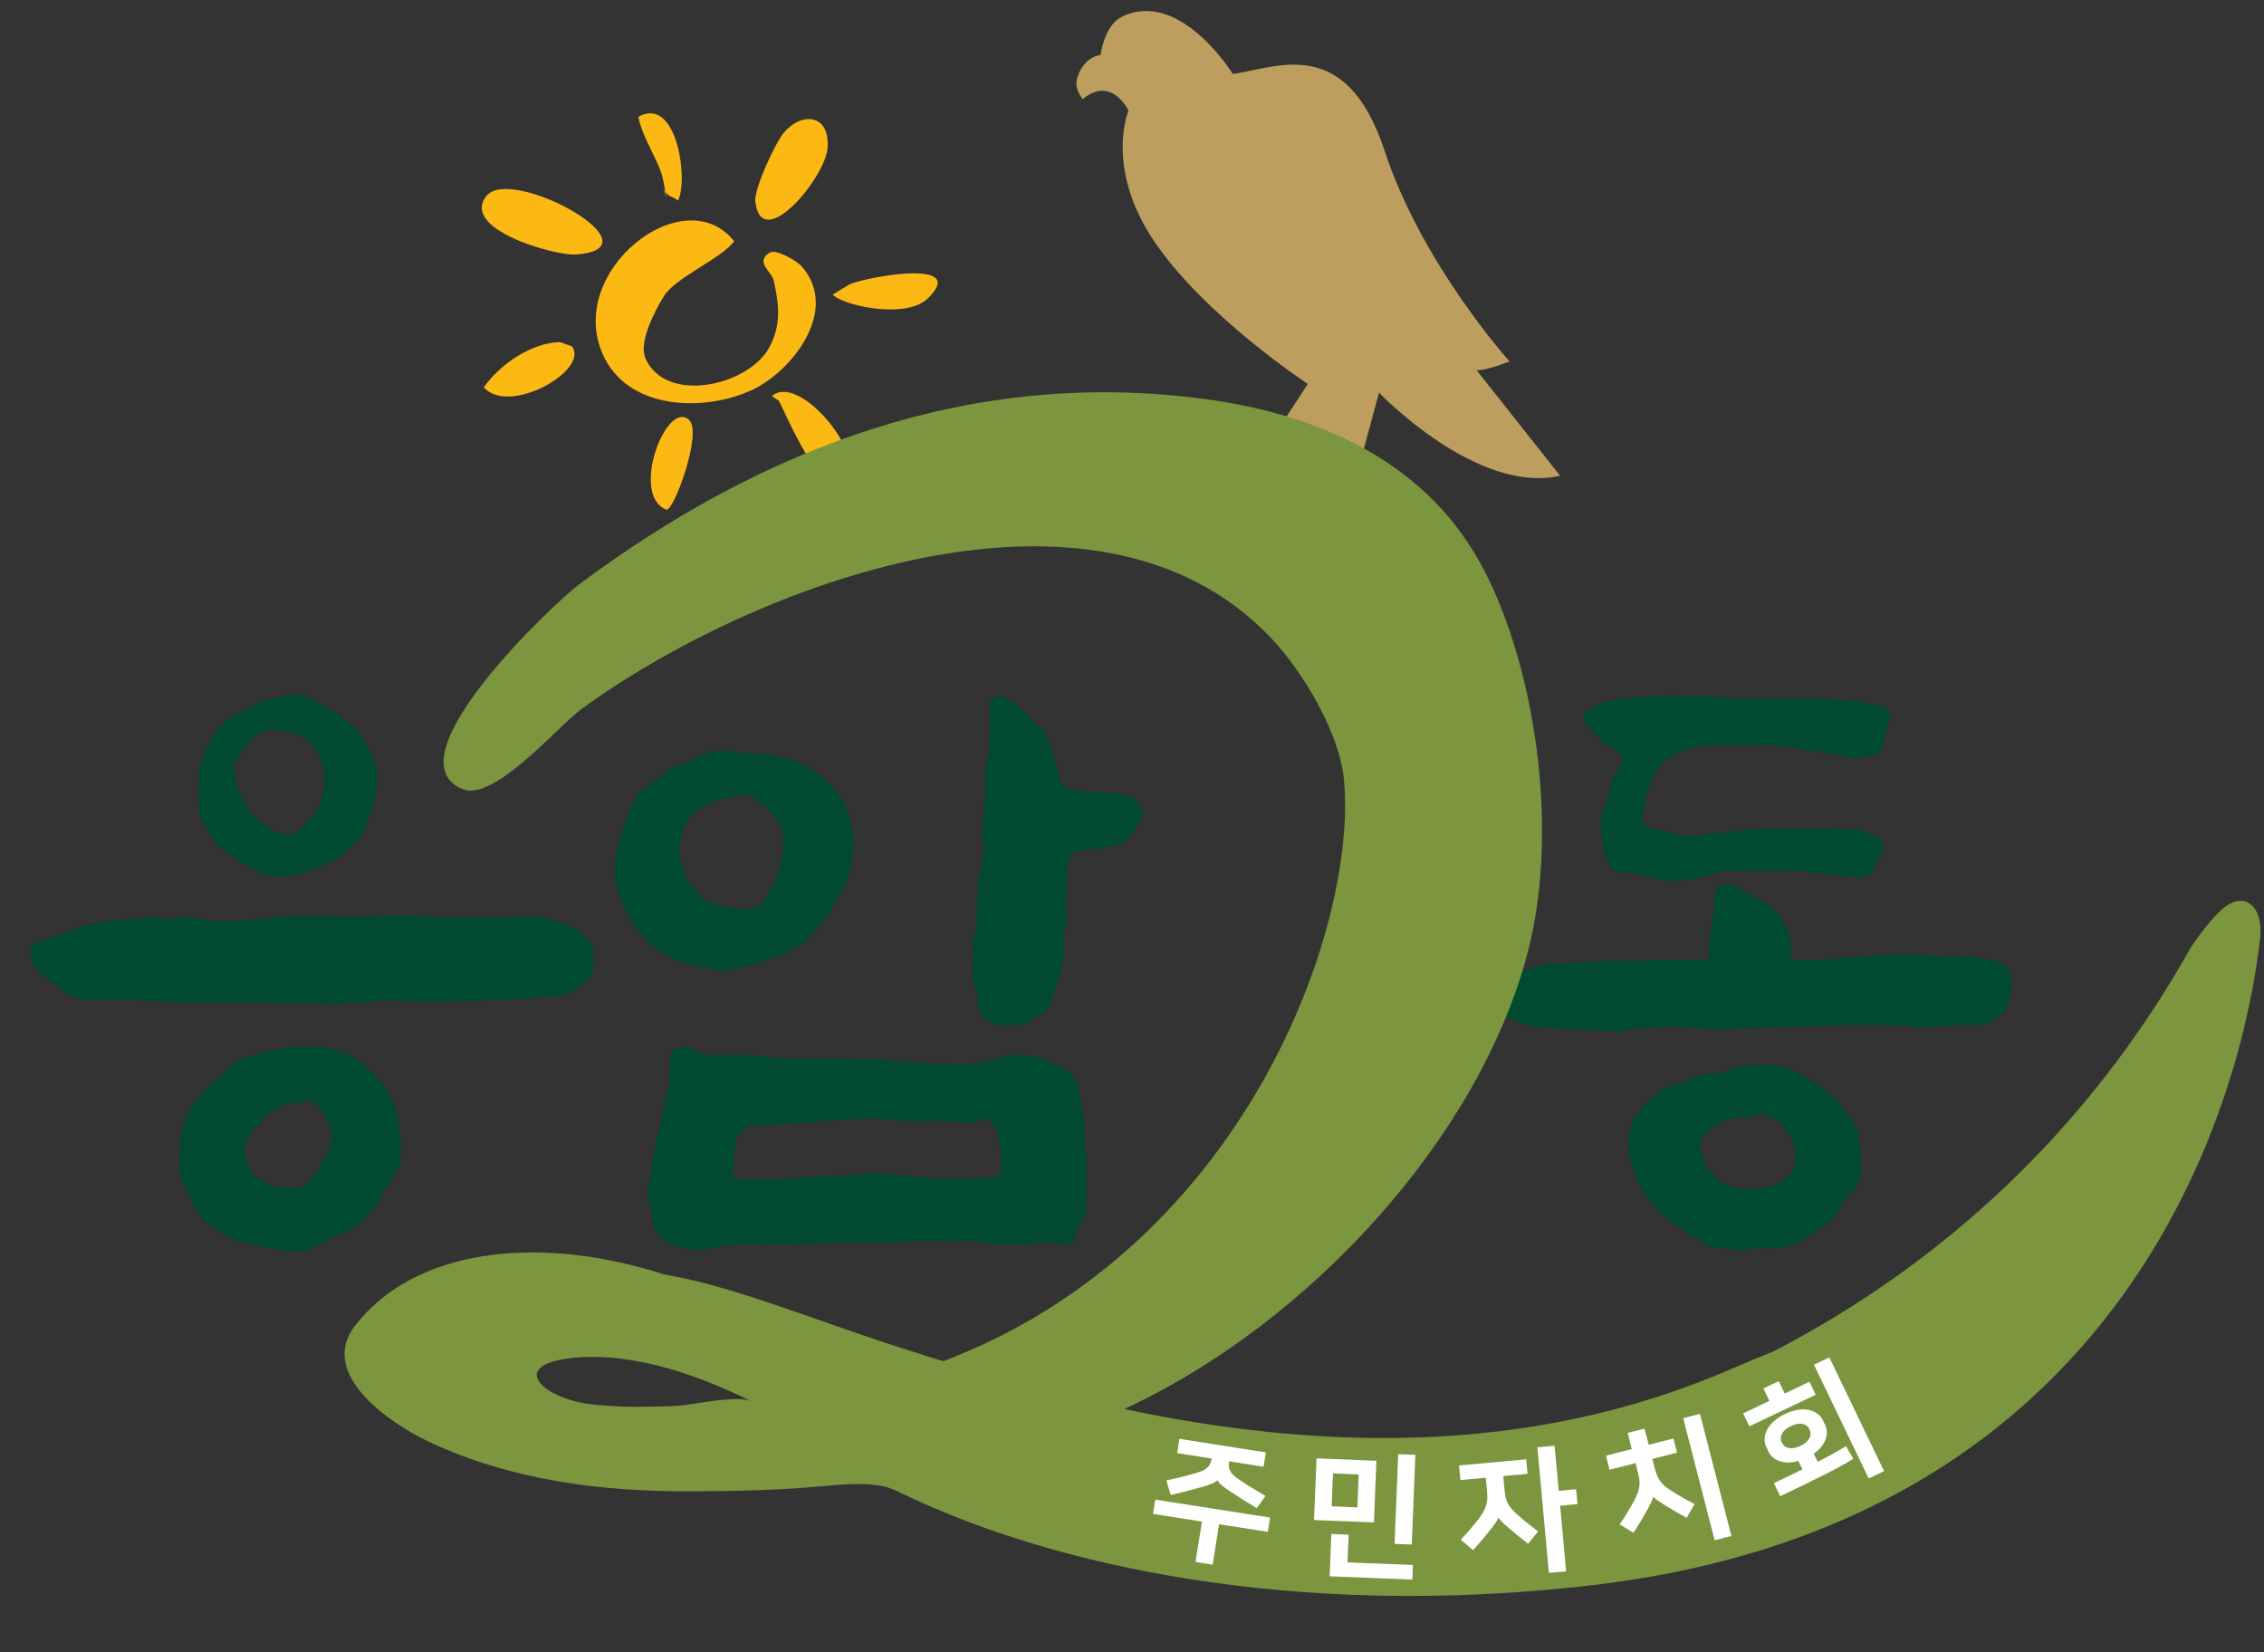 <svg width="37" height="27" viewBox="0 0 37 27" fill="none" xmlns="http://www.w3.org/2000/svg">
<rect x="0" y="0" width="37" height="27" fill="#333333" stroke="none"/>
<g clip-path="url(#clip0_31704_12064)">
<path d="M17.695 1.623C17.695 1.623 18.101 1.21 18.444 1.804C18.444 1.804 18.045 2.739 18.87 3.954C19.695 5.17 21.373 6.274 21.373 6.274L20.746 7.235C20.746 7.235 19.523 7.49 19.239 8.198H22.965C22.965 8.198 22.836 8.005 22.197 7.675L22.537 6.416C22.537 6.416 24.129 8.085 25.496 7.774L24.131 6.048C24.131 6.048 24.216 6.077 24.671 5.907C24.671 5.907 23.24 4.322 22.63 2.469C22.005 0.568 20.888 1.097 20.149 1.21C20.149 1.21 19.278 -0.197 18.328 0.277C18.044 0.419 17.987 0.899 17.987 0.899C17.987 0.899 17.724 0.916 17.611 1.252C17.573 1.367 17.585 1.472 17.695 1.624V1.623Z" fill="#BD9E5E"/>
<path d="M9.848 5.784C10.251 6.699 11.486 6.736 12.274 6.38C12.932 6.083 13.739 5.071 13.098 4.348C13.029 4.27 12.679 4.056 12.571 4.132C12.335 4.295 12.614 4.426 12.649 4.599C12.729 4.977 12.773 5.3 12.574 5.674C12.238 6.304 10.882 6.612 10.549 5.858C10.433 5.595 10.695 5.09 10.852 4.837C11.04 4.533 11.788 4.227 11.999 3.942C11.18 2.914 9.249 4.423 9.849 5.784H9.848Z" fill="#FDB913"/>
<path d="M10.834 2.925C10.784 2.654 10.501 2.269 10.432 1.908C11.061 1.558 11.254 2.933 11.081 3.277C10.965 3.19 10.927 3.234 10.851 3.087C10.861 3.114 10.875 3.202 10.892 3.218L10.834 2.925Z" fill="#FDB913"/>
<path d="M13.524 2.42C13.487 2.908 12.446 4.153 12.344 3.296C12.319 3.086 12.676 2.327 12.81 2.168C13.094 1.83 13.567 1.851 13.524 2.42Z" fill="#FDB913"/>
<path d="M7.948 3.204C7.521 3.752 9.072 4.178 9.398 4.159C10.846 4.066 8.349 2.689 7.948 3.204Z" fill="#FDB913"/>
<path d="M9.153 5.59C8.672 5.603 8.174 5.956 7.906 6.328C8.317 6.802 9.64 6.048 9.348 5.66L9.154 5.591L9.153 5.59Z" fill="#FDB913"/>
<path d="M13.891 4.644C14.19 4.518 15.844 4.22 15.16 4.879C14.8 5.225 13.758 4.988 13.609 4.813L13.891 4.644Z" fill="#FDB913"/>
<path d="M10.887 8.327C11.007 8.376 11.48 7.079 11.266 6.868C10.902 6.503 10.286 8.084 10.887 8.327Z" fill="#FDB913"/>
<path d="M12.729 6.55C12.799 6.661 13.662 8.732 13.854 7.576C13.92 7.174 13.012 6.125 12.615 6.473L12.729 6.55Z" fill="#FDB913"/>
<path d="M5.611 16.406C3.717 16.373 3.491 16.373 3.356 16.383L2.793 16.373C2.512 16.362 1.812 16.305 1.553 16.34C1.35 16.34 1.159 16.307 1.012 16.171C0.877 16.048 0.708 15.969 0.584 15.835C0.471 15.6 0.493 15.521 0.527 15.432L1.169 15.208C1.44 15.085 1.699 15.051 1.97 15.04C2.138 14.995 2.679 14.983 2.849 15.018C3.019 14.973 3.221 15.006 3.413 15.04C3.549 15.063 3.661 15.052 3.773 15.052C4.11 15.04 4.483 14.974 4.844 14.974C5.216 14.962 5.621 14.985 6.039 14.974C6.974 14.94 6.997 14.985 7.212 15.007C7.37 14.974 8.569 15.019 8.738 14.962C9.144 15.052 9.538 15.176 9.662 15.434C9.696 15.456 9.696 15.5 9.696 15.512C9.707 15.679 9.707 15.814 9.651 15.949C9.448 16.194 9.201 16.307 8.918 16.285C8.861 16.285 8.84 16.285 8.805 16.308C8.591 16.33 7.346 16.363 7.12 16.375C6.827 16.375 6.535 16.353 6.219 16.342C6.128 16.365 5.993 16.387 5.87 16.375C5.757 16.398 5.745 16.342 5.609 16.408L5.611 16.406ZM4.844 17.112H5.126C5.51 17.112 5.824 17.259 6.061 17.504C6.297 17.729 6.466 17.998 6.511 18.311C6.523 18.446 6.556 18.581 6.556 18.715C6.579 18.793 6.556 18.905 6.533 18.985C6.533 19.029 6.533 19.064 6.523 19.074C6.422 19.187 6.399 19.332 6.285 19.444L6.195 19.601C6.184 19.657 6.172 19.69 6.115 19.747C6.047 19.803 6.014 19.86 5.957 19.916C5.9 19.96 5.844 20.038 5.777 20.073L5.585 20.163C5.518 20.163 5.461 20.195 5.415 20.23C5.303 20.32 5.191 20.342 5.099 20.409C4.976 20.454 4.851 20.478 4.74 20.454C4.536 20.409 4.311 20.388 4.097 20.32C4.074 20.32 4.052 20.297 4.029 20.297C3.792 20.285 3.635 20.173 3.477 20.05C3.397 19.983 3.274 19.893 3.217 19.793C3.161 19.67 3.071 19.558 3.048 19.423C3.048 19.423 3.048 19.411 3.037 19.411C2.902 19.221 2.925 18.998 2.936 18.794C2.936 18.682 2.959 18.537 2.994 18.402C3.016 18.302 3.084 18.19 3.117 18.089C3.117 18.079 3.14 18.055 3.14 18.055C3.275 17.922 3.377 17.753 3.523 17.652C3.636 17.562 3.726 17.473 3.805 17.384C3.838 17.362 3.884 17.316 3.951 17.294C4.074 17.282 4.199 17.215 4.311 17.194L4.682 17.115C4.738 17.092 4.773 17.115 4.84 17.115L4.844 17.112ZM6.039 13.346V13.369C5.982 13.458 5.972 13.571 5.916 13.626C5.848 13.738 5.746 13.816 5.656 13.906C5.599 13.984 5.51 14.029 5.418 14.074C5.159 14.208 4.775 14.388 4.303 14.288C4.303 14.288 4.28 14.288 4.258 14.265C4.122 14.164 3.964 14.13 3.829 14.018C3.705 13.951 3.626 13.872 3.525 13.782C3.49 13.716 3.457 13.647 3.412 13.592C3.311 13.457 3.276 13.345 3.254 13.21C3.243 13.087 3.243 12.975 3.243 12.84C3.243 12.718 3.254 12.604 3.276 12.471V12.448C3.389 12.224 3.457 11.989 3.659 11.82C3.76 11.73 3.873 11.662 3.997 11.607C4.155 11.529 4.279 11.451 4.437 11.417C4.56 11.395 4.64 11.36 4.763 11.35C4.899 11.327 5.034 11.36 5.158 11.451C5.158 11.462 5.215 11.507 5.226 11.507C5.417 11.562 5.575 11.731 5.743 11.854C5.834 11.921 5.901 12.001 5.947 12.101C6.002 12.179 6.059 12.291 6.105 12.381C6.217 12.673 6.15 13.075 6.037 13.345L6.039 13.346ZM4.495 11.923C4.372 11.912 4.304 11.945 4.224 12.002C4.056 12.102 3.976 12.27 3.875 12.405C3.83 12.45 3.807 12.539 3.83 12.596C3.853 12.774 3.875 12.931 4.033 13.168C4.101 13.314 4.224 13.403 4.327 13.481C4.495 13.616 4.643 13.683 4.844 13.593C4.902 13.548 4.968 13.505 5.002 13.436C5.058 13.403 5.103 13.346 5.138 13.279C5.195 13.234 5.228 13.167 5.239 13.099C5.329 12.875 5.329 12.662 5.239 12.427L5.216 12.348C5.058 12.002 4.799 11.978 4.584 11.933C4.574 11.933 4.517 11.923 4.494 11.923H4.495ZM4.945 19.389C5.114 19.265 5.216 19.097 5.317 18.907C5.43 18.717 5.441 18.537 5.362 18.324C5.295 18.224 5.239 18.1 5.147 18.022C5.114 18 5.057 17.965 5.046 17.977C4.933 18.034 4.833 18.022 4.697 18.034C4.562 18.091 4.381 18.169 4.291 18.303L4.2 18.404C4.009 18.583 3.952 18.796 4.054 19.055C4.077 19.099 4.077 19.155 4.122 19.189C4.223 19.246 4.325 19.312 4.416 19.381C4.596 19.391 4.765 19.447 4.945 19.391V19.389Z" fill="#004B2F"/>
<path d="M10.992 12.54C11.207 12.462 11.409 12.383 11.612 12.282C11.635 12.27 11.669 12.27 11.702 12.27C11.77 12.282 11.815 12.282 11.872 12.27C11.906 12.26 11.951 12.26 11.961 12.27C12.222 12.327 12.458 12.303 12.694 12.36C12.908 12.417 13.123 12.462 13.292 12.585C13.438 12.709 13.618 12.832 13.731 13.032C13.764 13.077 13.811 13.122 13.822 13.179C13.945 13.471 13.98 13.739 13.922 14.053C13.889 14.153 13.889 14.288 13.844 14.4C13.787 14.501 13.764 14.635 13.641 14.724C13.641 14.746 13.618 14.758 13.618 14.78C13.585 14.972 13.405 15.083 13.292 15.252C13.247 15.33 13.168 15.397 13.078 15.442C13.045 15.442 13 15.475 12.965 15.498C12.909 15.543 12.842 15.577 12.786 15.599C12.639 15.644 12.515 15.7 12.369 15.745C12.234 15.789 11.919 15.846 11.782 15.869C11.827 15.869 11.714 15.869 11.782 15.869C11.702 15.869 11.669 15.824 11.614 15.824C11.58 15.813 11.546 15.813 11.513 15.813C11.412 15.813 11.321 15.768 11.219 15.746C10.835 15.645 10.554 15.387 10.34 15.084C10.318 15.063 10.318 15.051 10.306 15.029C10.16 14.759 10.035 14.479 10.047 14.155C10.047 14.077 10.069 13.987 10.08 13.887C10.16 13.571 10.261 13.28 10.418 12.978L10.993 12.541L10.992 12.54ZM12.828 20.341C12.569 20.331 12.321 20.331 12.073 20.341C11.87 20.353 11.668 20.375 11.487 20.431C10.947 20.398 10.857 20.286 10.777 20.196C10.697 20.096 10.664 20.018 10.664 19.893L10.63 19.714C10.551 19.546 10.584 19.378 10.63 19.232C10.664 18.885 10.73 18.638 10.788 18.38C10.833 18.168 10.866 17.919 10.946 17.696C10.968 17.629 10.946 17.529 10.946 17.449V17.304C10.968 17.19 11.013 17.114 11.126 17.114C11.239 17.102 11.328 17.136 11.408 17.192C11.509 17.248 11.588 17.248 11.689 17.248C11.813 17.248 11.948 17.237 12.094 17.237C12.23 17.237 12.354 17.248 12.489 17.27C12.579 17.27 12.646 17.292 12.726 17.292C12.806 17.292 12.862 17.304 12.928 17.304C13.154 17.292 13.379 17.304 13.605 17.292C13.695 17.292 13.786 17.292 13.887 17.304H14.09C14.27 17.304 14.462 17.304 14.632 17.349C14.687 17.371 14.755 17.349 14.811 17.349C15.037 17.371 15.24 17.382 15.465 17.382C15.803 17.415 16.131 17.371 16.445 17.247C16.502 17.235 16.569 17.214 16.626 17.235C16.637 17.247 16.671 17.247 16.704 17.247C16.986 17.235 17.211 17.382 17.46 17.494C17.607 17.629 17.628 17.764 17.64 17.898C17.685 18.09 17.72 18.268 17.72 18.47C17.72 18.627 17.731 18.762 17.753 18.918C17.765 19.176 17.753 19.456 17.753 19.714V19.804C17.663 19.95 17.607 20.096 17.55 20.275C17.527 20.341 17.47 20.353 17.088 20.286L16.806 20.331C16.784 20.341 16.749 20.341 16.704 20.341C16.502 20.331 16.322 20.341 16.107 20.308C15.971 20.275 15.825 20.275 15.667 20.286L14.946 20.275C14.766 20.331 14.665 20.253 12.827 20.341H12.828ZM12.22 12.978C12.119 13.001 12.017 13.023 11.927 13.034C11.731 13.063 11.559 13.131 11.409 13.236C11.24 13.348 11.161 13.527 11.127 13.717C11.082 13.908 11.138 14.099 11.185 14.289C11.185 14.313 11.207 14.324 11.218 14.346C11.252 14.424 11.319 14.491 11.376 14.559C11.433 14.659 11.511 14.704 11.601 14.749C11.793 14.816 12.018 14.861 12.232 14.861C12.345 14.839 12.435 14.804 12.491 14.704C12.592 14.546 12.672 14.402 12.729 14.21C12.774 14.042 12.819 13.863 12.796 13.661C12.774 13.526 12.729 13.393 12.616 13.291C12.491 13.156 12.368 13.056 12.222 12.978H12.22ZM12.322 18.403C12.187 18.403 12.109 18.47 12.052 18.584C11.984 18.763 12.007 18.976 11.973 19.155C11.973 19.235 12.029 19.267 12.074 19.267H12.773C12.897 19.267 13.031 19.257 13.156 19.235C13.292 19.235 13.417 19.223 13.551 19.223C13.788 19.2 14.035 19.2 14.272 19.178C14.497 19.178 14.722 19.2 14.926 19.223C15.23 19.257 15.512 19.267 15.805 19.257C15.929 19.257 16.064 19.257 16.212 19.235C16.245 19.235 16.302 19.201 16.347 19.201C16.38 18.944 16.347 18.72 16.29 18.473C16.267 18.405 16.234 18.35 16.154 18.305C16.109 18.271 16.042 18.271 15.985 18.305C15.951 18.35 15.906 18.35 15.849 18.35C15.568 18.326 15.297 18.305 15.026 18.326C14.901 18.326 14.79 18.326 14.687 18.304C14.529 18.293 14.371 18.293 14.213 18.269L12.32 18.404L12.322 18.403ZM18.307 13.806C18.07 13.818 18.06 13.873 17.834 13.873C17.733 13.873 17.643 13.906 17.541 13.93C17.44 14.075 17.417 14.222 17.44 14.378C17.44 14.501 17.417 14.635 17.417 14.759V14.872C17.417 14.961 17.44 15.074 17.417 15.152C17.372 15.276 17.395 15.409 17.395 15.533C17.372 15.746 17.339 15.925 17.259 16.116C17.203 16.228 17.203 16.328 17.158 16.43C17.101 16.508 17.057 16.564 16.978 16.587C16.898 16.632 16.842 16.687 16.741 16.744C16.076 16.823 15.975 16.575 15.975 16.329C15.975 16.262 15.975 16.183 15.918 16.117C15.908 16.072 15.908 16.027 15.908 15.994C15.885 15.871 15.885 15.77 15.908 15.668C15.918 15.556 15.862 15.466 15.908 15.355C15.975 15.119 15.965 14.861 15.975 14.614C15.975 14.412 16.043 14.198 16.055 14.02C16.055 13.964 16.078 13.908 16.078 13.863C16.078 13.785 16.044 13.706 16.044 13.628C16.078 13.426 16.055 13.224 16.1 13.022C16.111 12.887 16.123 12.764 16.1 12.63C16.1 12.595 16.111 12.54 16.123 12.483C16.168 12.336 16.178 12.146 16.178 12.001V11.463C16.224 11.395 16.302 11.395 16.358 11.375C16.373 11.375 16.388 11.382 16.403 11.396C16.425 11.42 16.459 11.429 16.504 11.453C16.639 11.519 16.74 11.621 16.841 11.733C16.875 11.8 16.964 11.856 17.021 11.912C17.1 12.013 17.157 12.137 17.19 12.249C17.223 12.394 17.28 12.529 17.303 12.676C17.303 12.73 17.336 12.787 17.359 12.832C17.416 12.876 17.484 12.888 17.562 12.911C17.821 12.944 17.843 12.967 18.08 12.944C18.226 12.944 18.351 12.989 18.463 13.023C18.564 13.045 18.622 13.147 18.667 13.246V13.325C18.622 13.393 18.588 13.482 18.543 13.56C18.486 13.65 18.408 13.728 18.305 13.806H18.307Z" fill="#004B2F"/>
<path d="M27.925 15.682C27.925 15.58 27.948 15.48 27.936 15.368L27.992 14.976C28.003 14.953 28.003 14.931 28.003 14.931L28.026 14.573C28.026 14.55 28.049 14.528 28.049 14.505C28.056 14.498 28.063 14.494 28.071 14.494C28.116 14.471 28.151 14.449 28.195 14.449C28.205 14.449 28.24 14.438 28.285 14.449C28.365 14.494 28.443 14.505 28.511 14.561L28.747 14.707C28.95 14.808 29.086 14.932 29.176 15.134L29.233 15.245C29.266 15.312 29.266 15.357 29.266 15.414V15.604C29.266 15.671 29.299 15.694 29.367 15.694C29.491 15.694 29.593 15.694 29.716 15.683H29.784C29.987 15.683 30.202 15.638 30.404 15.627C30.517 15.627 30.618 15.604 30.719 15.604C30.911 15.604 31.542 15.582 31.745 15.627C31.835 15.65 31.948 15.627 32.027 15.627H32.207C32.343 15.65 32.466 15.683 32.591 15.694C32.669 15.716 32.737 15.739 32.794 15.794C32.918 16.007 32.885 16.219 32.794 16.445C32.761 16.535 32.693 16.602 32.591 16.658C32.534 16.713 32.466 16.746 32.376 16.746H32.15C31.97 16.746 31.327 16.826 31.192 16.758H30.865C30.674 16.736 30.46 16.746 30.257 16.746C30.144 16.746 30.066 16.746 29.953 16.758L28.938 16.791H28.871L27.934 16.826L27.438 16.77L26.773 16.803C26.682 16.826 26.592 16.803 26.502 16.848C26.457 16.859 26.401 16.859 26.344 16.848C25.949 16.826 25.171 16.803 25.07 16.769C25.048 16.769 25.013 16.769 24.97 16.757L24.518 16.567L24.417 16.511C24.372 16.466 24.316 16.422 24.327 16.321C24.327 16.288 24.315 16.254 24.315 16.219V16.108C24.405 16.029 24.508 15.974 24.631 15.941C24.857 15.862 25.093 15.794 25.317 15.749H25.385C25.599 15.749 26.253 15.694 26.478 15.694C26.624 15.716 26.793 15.716 26.928 15.683H27.92L27.925 15.682ZM30.731 14.034C30.675 14.056 30.64 14.112 30.64 14.157C30.595 14.28 30.494 14.338 30.392 14.338L29.581 14.258C29.175 14.191 28.735 14.235 28.318 14.235C28.205 14.235 28.116 14.248 28.014 14.28C27.834 14.336 27.654 14.369 27.462 14.392C27.293 14.414 27.135 14.392 27 14.336C26.854 14.314 26.696 14.257 26.55 14.257C26.449 14.28 26.336 14.233 26.312 14.123C26.279 14.066 26.244 14.033 26.222 13.955C26.187 13.798 26.165 13.606 26.165 13.449C26.165 13.394 26.165 13.326 26.187 13.271C26.222 13.181 26.277 13.091 26.288 12.991C26.311 12.889 26.333 12.789 26.368 12.699C26.39 12.666 26.424 12.632 26.446 12.587C26.446 12.542 26.491 12.486 26.514 12.452C26.524 12.397 26.514 12.34 26.446 12.295C26.424 12.284 26.389 12.239 26.345 12.217C26.21 12.16 26.097 12.037 25.984 11.913C25.838 11.779 25.838 11.656 26.052 11.544C26.187 11.476 26.323 11.454 26.446 11.419C26.852 11.364 27.257 11.364 27.652 11.375C27.9 11.375 28.148 11.409 28.385 11.409C28.746 11.419 29.117 11.409 29.479 11.419C29.682 11.419 29.873 11.409 30.087 11.443C30.165 11.454 30.245 11.443 30.335 11.454C30.448 11.476 30.572 11.509 30.674 11.521C30.978 11.577 30.877 11.801 30.82 11.936C30.797 11.993 30.82 12.026 30.797 12.081C30.797 12.216 30.696 12.338 30.516 12.362C30.37 12.385 30.212 12.428 30.064 12.328C29.941 12.328 29.828 12.295 29.704 12.283C29.512 12.261 29.298 12.204 29.095 12.193C28.959 12.159 28.814 12.183 28.678 12.183H27.924C27.664 12.183 27.439 12.283 27.236 12.407C27.213 12.407 27.168 12.452 27.156 12.473C26.976 12.72 26.886 13.023 26.852 13.326C26.83 13.449 26.863 13.516 26.998 13.539C27.101 13.573 27.213 13.584 27.314 13.606C27.46 13.663 27.629 13.663 27.776 13.651C28.013 13.606 28.261 13.606 28.497 13.572C28.586 13.537 28.689 13.56 28.768 13.537H29.68C29.884 13.537 30.087 13.537 30.266 13.56C30.367 13.56 30.469 13.582 30.57 13.627C30.716 13.672 30.864 13.752 30.728 14.031L30.731 14.034ZM28.86 20.4C28.747 20.4 28.624 20.378 28.5 20.433H28.443C28.285 20.4 28.094 20.4 27.936 20.366C27.925 20.366 27.903 20.366 27.903 20.354C27.858 20.354 27.812 20.297 27.779 20.253C27.745 20.221 27.689 20.253 27.644 20.197C27.587 20.164 27.519 20.129 27.463 20.062C27.328 19.984 27.192 19.894 27.091 19.77C26.979 19.647 26.878 19.535 26.798 19.378C26.72 19.2 26.663 19.032 26.619 18.829C26.596 18.526 26.664 18.257 26.912 18.01C26.98 17.965 27.058 17.865 27.148 17.82C27.251 17.775 27.296 17.731 27.397 17.708C27.442 17.708 27.487 17.686 27.543 17.663C27.689 17.573 27.88 17.55 28.05 17.54C28.118 17.529 28.208 17.529 28.241 17.483C28.444 17.416 28.636 17.405 28.827 17.405C28.995 17.383 29.153 17.416 29.301 17.483C29.572 17.63 29.831 17.775 30.056 18.01L30.326 18.402C30.348 18.459 30.371 18.492 30.371 18.549C30.371 18.706 30.439 18.851 30.416 19.031C30.404 19.076 30.404 19.11 30.416 19.142C30.416 19.198 30.404 19.243 30.393 19.266C30.371 19.288 30.371 19.344 30.348 19.377C30.348 19.411 30.326 19.433 30.291 19.456C30.178 19.511 30.168 19.624 30.1 19.691C30.032 19.848 29.909 19.938 29.784 20.05C29.661 20.14 29.548 20.218 29.402 20.296C29.289 20.364 29.143 20.398 28.995 20.398H28.86V20.4ZM28.771 18.18C28.681 18.237 28.578 18.282 28.5 18.26C28.32 18.26 28.174 18.305 28.003 18.406C27.834 18.518 27.755 18.664 27.8 18.833C27.834 18.956 27.858 19.08 27.969 19.147C28.003 19.169 28.003 19.204 28.049 19.249L28.127 19.315C28.285 19.394 28.443 19.439 28.624 19.427C28.747 19.427 28.837 19.394 28.95 19.382C29.086 19.349 29.209 19.249 29.299 19.136C29.322 19.103 29.322 19.08 29.322 19.036C29.367 18.89 29.322 18.767 29.299 18.644C29.242 18.532 29.153 18.431 29.086 18.33C29.086 18.33 29.063 18.33 29.052 18.306C28.973 18.285 28.872 18.24 28.771 18.183V18.18Z" fill="#004B2F"/>
<path d="M36.439 14.77C36.184 14.903 35.802 15.485 35.802 15.485C34.137 18.46 31.735 20.662 28.973 22.088C28.766 22.17 28.548 22.259 28.309 22.364C24.928 23.835 21.434 23.67 18.373 23.025C21.423 21.615 24.205 18.546 24.976 15.526C25.501 13.473 25.057 10.755 24.182 9.184C23.257 7.523 21.532 6.772 19.721 6.525C15.902 6.004 12.48 7.3 9.458 9.554C9.08 9.836 6.341 12.399 7.561 12.896C8.074 13.105 9.129 11.859 9.493 11.594C12.26 9.57 17.901 7.395 20.776 10.429C21.29 10.971 21.89 11.974 21.963 12.733C22.196 15.138 20.352 20.37 15.415 22.244C15.084 22.141 14.759 22.038 14.447 21.935C13.073 21.479 11.871 20.991 10.858 20.827C8.755 20.149 6.751 20.424 5.798 21.669C5.191 22.462 6.387 23.268 7.017 23.563C8.362 24.194 9.833 24.375 11.305 24.37C12.026 24.367 12.765 24.351 13.482 24.282C13.831 24.25 14.337 24.205 14.654 24.362C17.108 25.573 21.132 26.474 26.017 25.904C35.938 24.746 36.853 16.065 36.937 15.32C36.983 14.9 36.767 14.597 36.438 14.77H36.439ZM11.04 22.974C10.566 22.992 10.089 23.004 9.616 22.941C9.109 22.872 8.688 22.607 8.787 22.409C8.836 22.308 9.014 22.224 9.376 22.188C10.36 22.092 11.429 22.477 12.292 22.904C12.046 22.782 11.315 22.965 11.039 22.974H11.04Z" fill="#7C9640"/>
<path d="M20.757 24.798L20.719 25.032L19.923 24.907L19.818 25.568L19.538 25.524L19.643 24.864L18.843 24.738L18.88 24.505L20.755 24.798H20.757ZM19.275 23.512L20.688 23.734L20.65 23.967L20.087 23.879L20.085 23.896C20.069 23.999 20.106 24.077 20.221 24.157C20.353 24.25 20.526 24.355 20.681 24.445L20.539 24.645C20.389 24.556 20.241 24.461 20.11 24.375C19.992 24.299 19.913 24.233 19.899 24.188H19.896C19.868 24.226 19.762 24.267 19.625 24.304C19.474 24.345 19.305 24.391 19.134 24.43L19.061 24.192C19.236 24.155 19.433 24.106 19.587 24.058C19.722 24.016 19.781 23.954 19.798 23.851L19.801 23.834L19.238 23.745L19.275 23.512Z" fill="white"/>
<path d="M22.452 24.877L21.475 24.839L21.516 23.831L22.494 23.87L22.454 24.877H22.452ZM22.022 25.531L23.091 25.573L23.082 25.812L21.73 25.758L21.758 25.067L22.041 25.078L22.022 25.529V25.531ZM22.205 24.094L21.785 24.077L21.763 24.614L22.184 24.632L22.205 24.094ZM23.071 25.239L22.791 25.228L22.851 23.763L23.131 23.773L23.072 25.239H23.071Z" fill="white"/>
<path d="M23.848 23.946L24.943 23.847L24.964 24.084L24.567 24.12L24.588 24.347C24.604 24.519 24.639 24.607 24.785 24.738C24.89 24.833 25.016 24.935 25.136 25.025L24.974 25.227C24.87 25.148 24.764 25.059 24.673 24.983C24.581 24.905 24.51 24.837 24.491 24.803H24.488C24.472 24.846 24.404 24.94 24.337 25.022C24.263 25.116 24.187 25.207 24.075 25.331L23.873 25.161C23.983 25.044 24.087 24.923 24.172 24.811C24.288 24.654 24.32 24.557 24.303 24.374L24.282 24.147L23.867 24.185L23.846 23.947L23.848 23.946ZM25.474 24.362L25.758 24.335L25.781 24.578L25.497 24.605L25.595 25.677L25.313 25.702L25.125 23.65L25.406 23.625L25.474 24.362Z" fill="white"/>
<path d="M26.244 23.788L26.668 23.679L26.6 23.415L26.876 23.345L26.944 23.609L27.348 23.506L27.407 23.737L27.004 23.84L27.046 24.005C27.09 24.173 27.156 24.262 27.305 24.355C27.405 24.419 27.561 24.51 27.694 24.578L27.565 24.803C27.452 24.741 27.332 24.671 27.231 24.609C27.122 24.543 27.045 24.491 27.022 24.461H27.018C27.009 24.507 26.957 24.61 26.905 24.701C26.847 24.806 26.786 24.907 26.696 25.047L26.47 24.91C26.56 24.778 26.642 24.642 26.709 24.518C26.799 24.343 26.816 24.246 26.771 24.074L26.729 23.909L26.305 24.017L26.245 23.785L26.244 23.788ZM28.296 25.099L28.022 25.169L27.508 23.174L27.782 23.104L28.296 25.099Z" fill="white"/>
<path d="M28.917 22.892L28.819 22.689L29.07 22.569L29.168 22.772L29.572 22.579L29.674 22.791L28.59 23.307L28.488 23.096L28.916 22.892H28.917ZM28.991 24.235C29.168 24.151 29.321 24.078 29.456 24.011L29.39 23.873C29.143 23.945 28.966 23.856 28.901 23.72L28.867 23.649C28.791 23.491 28.86 23.254 29.173 23.105C29.487 22.956 29.715 23.051 29.792 23.209L29.827 23.281C29.892 23.417 29.851 23.608 29.642 23.755L29.707 23.888C29.905 23.786 30.051 23.704 30.169 23.633L30.289 23.837C30.071 23.975 29.711 24.156 29.094 24.449L28.99 24.235H28.991ZM29.115 23.561L29.127 23.584C29.162 23.656 29.268 23.702 29.424 23.627C29.581 23.553 29.612 23.442 29.577 23.369L29.565 23.345C29.531 23.274 29.424 23.228 29.268 23.303C29.111 23.378 29.081 23.488 29.115 23.561ZM30.791 24.04L30.54 24.16L29.645 22.301L29.896 22.181L30.791 24.04Z" fill="white"/>
</g>
<defs>
<clipPath id="clip0_31704_12064">
<rect width="36.445" height="25.9" fill="white" transform="translate(0.5 0.18)"/>
</clipPath>
</defs>
</svg>
